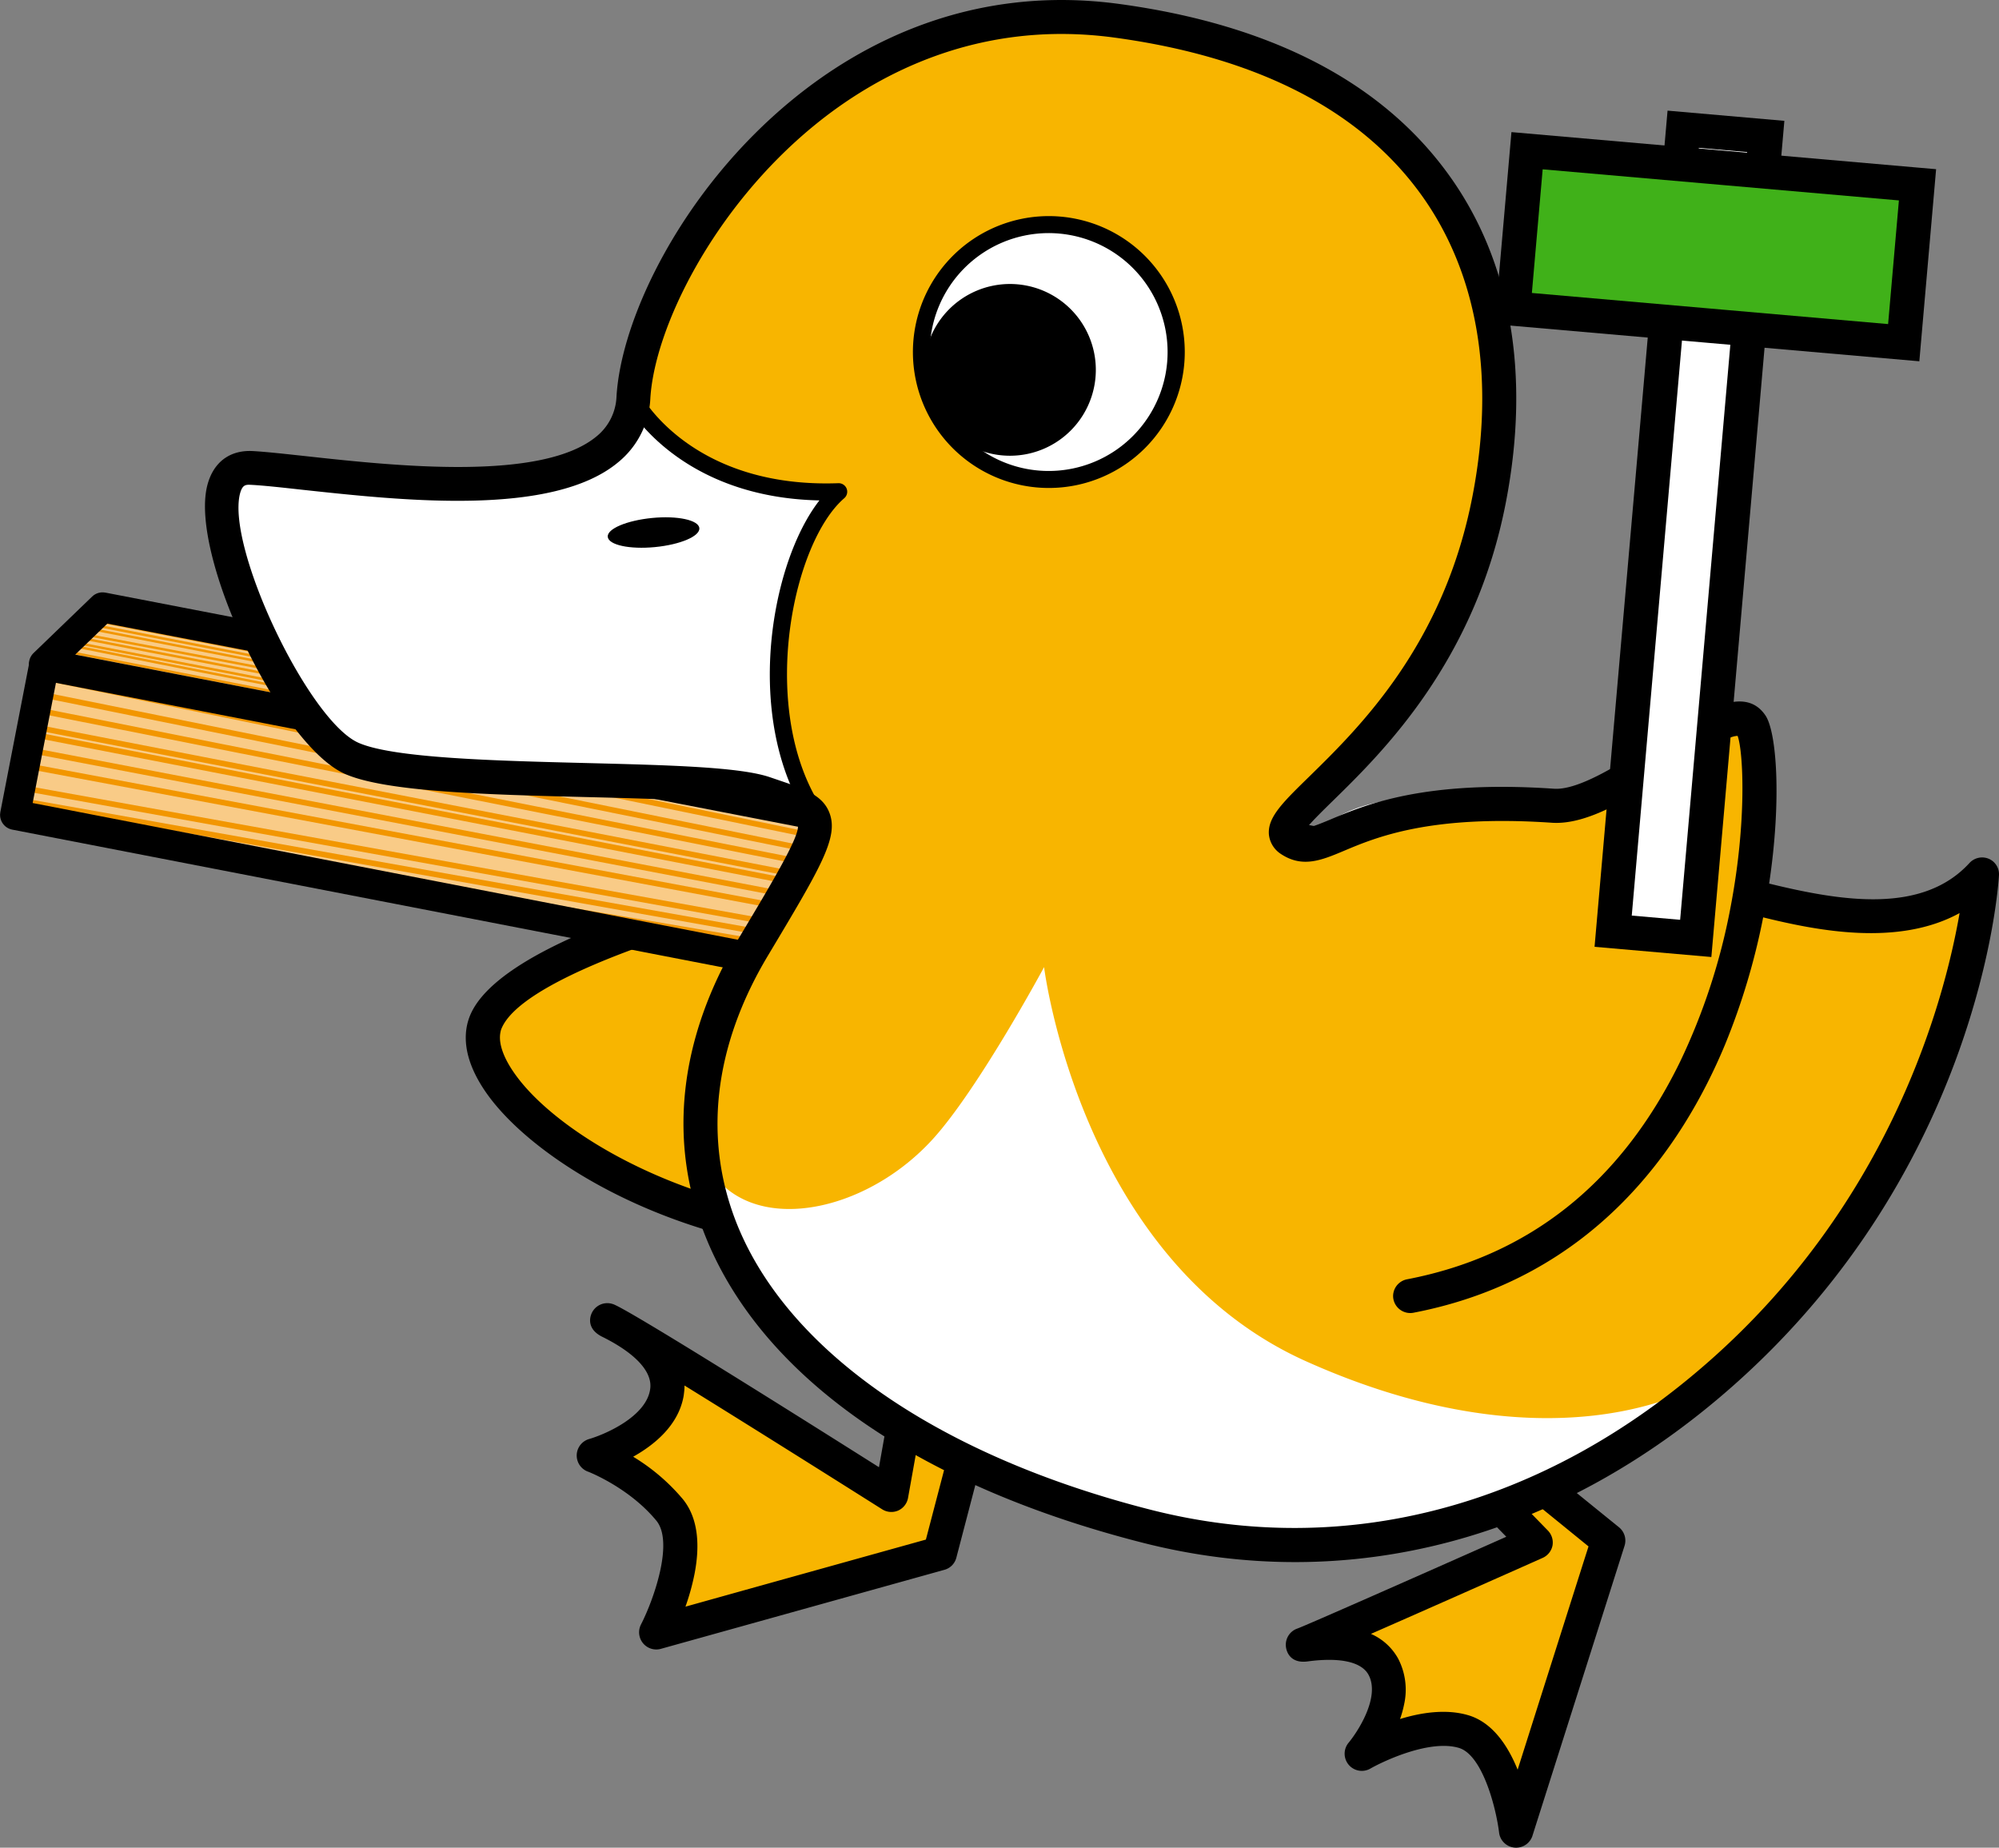 <svg xmlns="http://www.w3.org/2000/svg" viewBox="0 0 465.61 430.33"><rect x="0" y="0" width="465.61" height="430.33" fill="#808080" stroke="none"/><defs><style>.cls-1{fill:#f8b500;}.cls-2{fill:#f9cb87;}.cls-3{fill:#f29600;}.cls-4,.cls-5{fill:none;}.cls-4,.cls-5,.cls-8,.cls-9{stroke:#000;}.cls-4,.cls-5,.cls-6{stroke-linecap:round;stroke-linejoin:round;}.cls-4{stroke-width:7px;}.cls-5{stroke-width:7px;}.cls-6{fill:#fce6c5;stroke:#231815;stroke-width:2px;}.cls-7,.cls-8{fill:#fff;}.cls-8,.cls-9{stroke-miterlimit:10;stroke-width:8px;}.cls-9{fill:#40b119;}</style></defs><title>img_duck01_left</title><g id="レイヤー_2" data-name="レイヤー 2"><g id="レイヤー_1-2" data-name="レイヤー 1"><g id="レイヤー_2-2" data-name="レイヤー 2"><g id="レイヤー_1-2-2" data-name="レイヤー 1-2"><path class="cls-1" d="M200.4,202.61c-16,2.88-79.43,17.71-87.14,35.23S156.6,293.65,218.06,288,200.4,202.61,200.4,202.61Z"/><path d="M203.21,199.82c5.17,5.2,50.21,51.54,40.95,77.06-3.16,8.69-11.82,13.76-25.73,15-50.57,4.7-91.72-18.74-104.83-36.88-6.28-8.72-5.64-15-4-18.75,9.76-22.21,89.27-37.39,90.06-37.53A4,4,0,0,1,203.21,199.82ZM217.71,284c10.58-1,17-4.3,19-9.87a12.6,12.6,0,0,0,.55-2c3.43-17.72-24.91-51.55-38.22-65.29-26.24,5-76.36,19.38-82.15,32.54a4,4,0,0,0-.33,1.07c-.5,2.56.71,6,3.5,9.86C131.68,266.51,170.76,288.37,217.71,284Z"/><rect class="cls-2" x="165.76" y="26.2" width="35.56" height="359.87" transform="matrix(0.19, -0.98, 0.98, 0.19, -53.66, 347.26)"/><polygon class="cls-3" points="358.58 248.74 358.45 249.37 358.33 250.01 3.98 186.99 4.11 186.35 4.23 185.71 358.58 248.74"/><polygon class="cls-3" points="362.28 229.54 362.16 230.18 362.04 230.81 9.52 158.31 9.65 157.68 9.77 157.04 362.28 229.54"/><polygon class="cls-3" points="361.76 232.27 361.63 232.91 361.51 233.54 8.76 162.25 8.89 161.61 9.01 160.97 361.76 232.27"/><polygon class="cls-3" points="361.27 234.77 361.15 235.41 361.03 236.05 8.05 165.93 8.17 165.29 8.3 164.66 361.27 234.77"/><polygon class="cls-3" points="359 246.52 358.88 247.16 358.76 247.8 4.55 184.04 4.68 183.41 4.8 182.77 359 246.52"/><polygon class="cls-3" points="359.54 243.75 359.42 244.38 359.29 245.02 5.54 178.91 5.67 178.28 5.79 177.64 359.54 243.75"/><polygon class="cls-3" points="360.84 237.04 360.71 237.67 360.59 238.31 7.3 169.84 7.42 169.2 7.54 168.57 360.84 237.04"/><polygon class="cls-3" points="360.46 239 360.33 239.64 360.21 240.27 6.96 171.57 7.09 170.94 7.21 170.3 360.46 239"/><polygon class="cls-3" points="359.97 241.5 359.85 242.14 359.73 242.77 6.25 175.25 6.37 174.61 6.5 173.98 359.97 241.5"/><path class="cls-3" d="M357.87,252.41c-30.39-5.59-191.63-35.1-280.3-48.62l-27.35-5.28c79.66,10.81,274.1,46.41,307.89,52.63Z"/><path class="cls-3" d="M357.21,255.84C324.6,250,274.9,241,230.28,233.28l-56-10.82c60.62,10,136.78,23.7,183.2,32.1Z"/><path class="cls-3" d="M41.55,160.61l34.3,6.63c86.8,19.19,251.66,50.59,287.4,57.29L363,225.8C320.27,217.87,111.6,178.14,41.55,160.61Z"/><rect class="cls-4" x="165.76" y="26.2" width="35.56" height="359.87" transform="matrix(0.19, -0.98, 0.98, 0.19, -53.66, 347.26)"/><polygon class="cls-2" points="377.24 209.7 363.58 222.85 10.24 154.62 23.9 141.46 377.24 209.7"/><path class="cls-3" d="M364.39,222.07l-2.57-.5c-81.68-16-303.26-59-350.37-68.12l.49-.48c47.6,9.23,273.3,53,352.94,68.63Z"/><polygon class="cls-3" points="365.9 220.61 12.36 152.57 12.85 152.09 366.4 220.13 365.9 220.61"/><polygon class="cls-3" points="366.49 220.04 13.35 151.62 13.84 151.14 366.99 219.56 366.49 220.04"/><path class="cls-3" d="M364.38,222.07l-.49.48L10.55,154.31l.5-.48,350.77,67.74Z"/><path class="cls-3" d="M361.82,221.57l2.57.5h0Z"/><path class="cls-3" d="M21.85,143.43c47.67,9.18,208.59,40,346.53,64.55l8.86,1.71-.38.37c-140.14-24.85-306.81-56.77-355.5-66.15Z"/><polygon class="cls-3" points="19.34 145.85 372.49 214.27 371.99 214.75 18.85 146.32 19.34 145.85"/><polygon class="cls-3" points="20.24 144.98 373.39 213.4 372.89 213.88 19.74 145.46 20.24 144.98"/><path class="cls-3" d="M20.71,144.53l.5-.48c32.7,6.36,84.75,16.41,149.63,28.7,72.76,13.79,160.9,30.35,204.76,38.56l-.5.48c-43.85-8.22-131.92-24.77-204.67-38.55C105.5,161,53.43,150.89,20.71,144.53Z"/><path class="cls-3" d="M22.91,142.42l.54-.53C135.6,164,221,180.12,281.5,191.21l55.56,10.73h0C277.88,191.39,171.25,171.7,22.91,142.42Z"/><path class="cls-3" d="M360.13,215.11c-11-2.94-100.74-21.09-218.52-43.83-44.78-8.65-87.52-16.79-124.14-23.63l.5-.48c36.63,6.85,79.37,15,124.14,23.63C200.19,182,254.6,192.73,295.43,201c64.58,13,69.12,14.56,68.77,14.9s-6-.1-71.61-12.19c-41.41-7.63-96.21-18-154.31-29.23-44.73-8.64-87.26-17-123.54-24.2l.5-.48C51.5,157,94,165.36,138.78,174,256.6,196.74,347.72,213.52,360.13,215.11Z"/><path class="cls-3" d="M238.6,190.94c64.94,12.75,64.79,12.89,64.45,13.22s-.49.47-65.79-11.94c-41.2-7.82-95.87-18.31-154-29.52-23.41-4.52-46.21-8.94-67.85-13.14l.5-.48c21.63,4.2,44.44,8.62,67.85,13.14C178.6,180.51,249.25,194,281.6,200c-32-6.41-102.38-20.17-197.12-38.47-23.41-4.52-46.24-8.91-67.91-13.08l.49-.48c21.68,4.17,44.51,8.56,67.92,13.08C143.09,172.28,197.6,182.89,238.6,190.94Z"/><polygon class="cls-5" points="377.24 209.7 363.58 222.85 10.24 154.62 23.89 141.46 377.24 209.7"/><polygon class="cls-6" points="370.46 244.59 356.86 257.75 363.6 222.87 377.19 209.72 370.46 244.59"/><path class="cls-3" d="M368.07,233.57c0,.23-.44,2.21-1.07,2.09s-.26-2.11-.21-2.33.44-2.2,1.07-2.08S368.11,233.35,368.07,233.57Zm-.37-.07a4.21,4.21,0,0,0,.07-1.8,3.84,3.84,0,0,0-.62,1.7,3.91,3.91,0,0,0-.06,1.8A4,4,0,0,0,367.7,233.5Z"/><path class="cls-3" d="M368.5,233.57c-.38,2-1.14,4-1.83,3.82s-.66-2.29-.28-4.23,1.11-4,1.83-3.82S368.88,231.63,368.5,233.57Zm-.36-.07c.45-2.33.24-3.69,0-3.73s-.94,1.13-1.39,3.46-.23,3.69,0,3.73S367.69,235.83,368.14,233.5Z"/><path class="cls-3" d="M369.22,233.62c-.66,3.42-2,6.94-3.12,6.72s-1-4-.39-7.4,2-6.94,3.12-6.72S369.88,230.2,369.22,233.62Zm-.37-.07c.75-3.91.55-6.78-.11-6.9s-1.91,2.45-2.67,6.36-.54,6.78.11,6.9,1.91-2.45,2.67-6.36Z"/><path class="cls-3" d="M369.73,233.63c-.86,4.43-2.55,9-4,8.7s-1.33-5.14-.47-9.56,2.54-9,4-8.71S370.6,229.2,369.73,233.63Zm-.37-.07c1-5.14.7-8.9-.18-9.07s-2.58,3.21-3.58,8.35-.7,8.9.19,9.07S368.37,238.69,369.36,233.56Z"/><path class="cls-3" d="M370.55,233.83c-1.09,5.67-3.35,11.5-5.38,11.1s-2-6.63-.86-12.31,3.36-11.5,5.38-11.11S371.6,228.15,370.55,233.83Zm-.26,0c1.3-6.72.69-11.68-.66-12s-3.77,4.17-5,10.86-.69,11.68.67,11.94,3.72-4.12,5-10.83Z"/><path class="cls-3" d="M370.76,234.4c1.65-8.58,1.13-15-.93-15.54l.21-.25c2.51.69,2.4,8.59,1,15.8a58,58,0,0,1-3,10.32l-.59.65A52.64,52.64,0,0,0,370.76,234.4Z"/><path class="cls-3" d="M363.47,232.46a42.54,42.54,0,0,1,3.27-10.52l.78-.75a38.72,38.72,0,0,0-3.77,11.37c-1.67,8.68-.9,15.12.83,15.54l-.24.3C361.88,247.63,362.09,239.63,363.47,232.46Z"/><path class="cls-3" d="M373.06,222.83c-.06-.15,0-4.11-2.21-4.83l.34-.32s1.73.77,2.12,3.89Z"/><path class="cls-3" d="M373.66,219.51a4.22,4.22,0,0,0-1-3.39l.34-.32a4.85,4.85,0,0,1,1,2.17Z"/><path class="cls-3" d="M361.08,244.49c.06.16,0,4.12,2.21,4.84l-.34.32s-1.73-.77-2.12-3.9Z"/><path class="cls-3" d="M360.48,247.82a4.17,4.17,0,0,0,1,3.38l-.34.32a4.76,4.76,0,0,1-1-2.16Z"/><path class="cls-1" d="M228,327l-9.11,34.77-66.14,18.44s10.34-19.92,3.15-28.62S138.19,339,138.19,339s16.15-4.57,17.21-15.36-16.4-16.85-13.7-16.11,65.9,40.68,65.9,40.68l4.89-27.39"/><path d="M213.18,316.92a4,4,0,0,0-4.59,3.15s-2.58,14.45-3.86,21.65c-39-24.64-59.92-37.43-62-38a4,4,0,0,0-5,2.34c-.4,1-.91,3.58,2.56,5.29,7.59,3.77,11.57,8,11.18,11.91-.65,6.59-10.58,10.85-14.36,11.93a4,4,0,0,0-.3,7.51c.09,0,9.67,3.71,16.05,11.45,4.17,5-.63,18.52-3.59,24.26a4,4,0,0,0,4.57,5.64L220,365.61a3.93,3.93,0,0,0,2.75-2.8L231.85,328a4,4,0,0,0-7.66-2l-8.53,32.58c-3.59,1-44.21,12.32-56,15.62a54.44,54.44,0,0,0,2.11-7.62c1.19-6.14,1.09-12.81-2.78-17.49a46.61,46.61,0,0,0-11.51-9.81c4.9-2.75,10.41-7.21,11.7-13.87.09-.46.14-.93.19-1.4a9.72,9.72,0,0,0,.06-1.32c13.9,8.59,32.49,20.27,46.07,28.85a4,4,0,0,0,3.72.27,4,4,0,0,0,2.28-2.93l4.9-27.39A4,4,0,0,0,213.18,316.92Z"/><path class="cls-1" d="M355.92,343.64l18.68,15.15-21.5,67.7s-2.33-20.32-12.19-23.24-23.88,5.3-23.88,5.3,9.88-11.69,5.19-20.38-21-4.38-18.58-5.19,54.13-23.78,54.13-23.78l-7.5-7.68"/><path d="M352.84,341.14a4,4,0,0,0,.59,5.56L370,360.17c-1.21,3.79-11.34,35.7-16.51,52-2.24-5.55-5.83-11-11.48-12.68-5.17-1.53-11-.63-15.91.88a24.52,24.52,0,0,0,.94-3.38,15.71,15.71,0,0,0-1.37-10.67,13.31,13.31,0,0,0-6.35-5.78c14.19-6.22,34.41-15.21,40-17.7a4,4,0,0,0,2.29-2.86h0a4,4,0,0,0-1.07-3.5l-7.5-7.7a4,4,0,0,0-5.6-.06,3.81,3.81,0,0,0-1.12,2.08,3.94,3.94,0,0,0,1,3.51l3.53,3.61c-20.15,8.95-46.64,20.65-48.62,21.36A4,4,0,0,0,299.6,384c.23,1.07,1.24,3.47,5,2.95,7.5-1,12.53.1,14.16,3.12,2.78,5.13-2.48,13.25-4.73,15.93a4,4,0,0,0,5,6c3.5-2,14.06-6.88,20.76-4.91,5.54,1.63,8.72,14.1,9.4,19.89a4,4,0,0,0,7.7.74L378.4,360a4,4,0,0,0-1.28-4.27l-18.7-15.16A4,4,0,0,0,352.84,341.14Z"/><path class="cls-7" d="M328.5,301.84c83.72-16.09,84.95-124.84,79.46-133s-31.66,20.95-46.25,18.78c-60.73-9.05-52.81,13.56-61.14,7.92s35.56-23.57,46.32-79.32-15-101.59-86.63-111.4C191.51-4.56,149.41,62,147.54,92.54S78.6,110.13,58.7,109s7.13,60.51,23.21,67.64,82,3.25,96.19,8.17c15.44,5.33,16.56,3.71-2.61,35.75-33.93,56.64,3.9,112.6,91.59,135,49,12.47,95.8-2,133.88-35.62,56.87-50.32,60.64-116.26,60.64-116.26-13.61,14.85-14.85,16.17-30.86,12.09"/><path class="cls-1" d="M168.23,275.91c11.34,10.94,34.58,5.34,49.09-10.66,10.65-11.75,25.87-40,25.87-40s8.35,68.11,60.91,91.75,91.36,11.68,105.67-4.5c29.53-33.39,43.83-74.13,48.32-86.71s.69-17.62.69-17.62a114.16,114.16,0,0,0-26.34,6.29,18.63,18.63,0,0,1-22.14-6.41s7-37-4.4-40.6S382.3,188.93,369,188.37a270.55,270.55,0,0,0-45,1.38c-17.19,2.07-18.44,8.54-18.44,8.54s-11.29-4.18-3.31-10.72,54.37-52,47.82-105S292.45,5,259.19,3.24,189.93,17.41,169,45.62,149.6,94.27,149.6,94.27s6.93,14.62,20,17.15S193.21,117,193.21,117s-12,15.3-11.4,35.58,8.7,38.47,8.7,38.47-18.56,36.37-22.8,45C155.84,260.1,168.23,275.91,168.23,275.91Z"/><path d="M146.79,91.52a2,2,0,0,0-.79,2.67c.52.93,12.36,21.67,44.86,22.36-4.43,5.68-8.05,14.48-10,24.51-3,15.38-2,33.54,6.06,47.38a2,2,0,0,0,3.44-2c-13.44-23-5.59-60.17,6.29-70.41a2,2,0,0,0,.55-2.23,2,2,0,0,0-1.92-1.26c-33.44,1.22-45.33-19.39-45.82-20.26A2,2,0,0,0,146.79,91.52Z"/><path d="M162.89,123c.19,1.88-4.44,3.85-10.33,4.42s-10.79-.48-11-2.37,4.44-3.83,10.32-4.41S162.73,121.12,162.89,123Z"/><path class="cls-7" d="M273.46,87.63a29.68,29.68,0,1,1-23.52-34.78A29.69,29.69,0,0,1,273.46,87.63Z"/><path d="M250.32,50.91A31.66,31.66,0,1,1,213.21,76,31.66,31.66,0,0,1,250.32,50.91ZM239.06,109.2a27.7,27.7,0,1,0-22-32.46A27.7,27.7,0,0,0,239.06,109.2Z"/><path d="M254.88,89.93A20,20,0,1,1,239,66.5h0A20,20,0,0,1,254.88,89.93Z"/><path d="M337.6,40.93c14.35,20,18.9,46.32,13.15,76.07-7.16,37.1-28.74,58.22-40.34,69.56-2.23,2.18-4.65,4.56-6,6.18,1-.07,2.47-.62,5.44-1.86,8.2-3.46,21.92-9.25,52.1-7.18,5.86.39,15.63-5.91,23.46-11,10.72-6.92,20.81-13.44,25.8-6.07,2.59,3.82,3.81,19.52.86,39.16,17.2,4.21,35.78,7.08,46.66-4.79a4,4,0,0,1,4.46-1,3.92,3.92,0,0,1,2.41,3.91c-.16,2.78-4.57,68.17-62,118.91-40.52,35.8-89.33,48.76-137.45,36.49C213.94,346,177.89,320.92,164.6,288.65c-9.2-22.33-6.62-46.59,7.49-70.15,7.74-12.93,14.42-24.1,13.73-26.33-.48-.76-4-1.94-6.8-2.9l-2.19-.75c-5.85-2-23.35-2.46-40.31-2.88-22.92-.57-46.65-1.17-56.19-5.4-15.1-6.71-36.08-50.57-32.09-67,1.34-5.52,5.24-8.5,10.7-8.18,3.18.18,7.44.66,12.37,1.19,20.57,2.25,55,6,67.72-4.68a12.56,12.56,0,0,0,4.57-9.27c1.13-18.58,15.57-48.3,41-69.11,15.59-12.78,41.45-27,76.23-22.25C296.21,5.78,322.07,19.24,337.6,40.93ZM136.71,177.72c19.15.49,35.69.9,42.69,3.32l2.17.74c5.86,2,10.11,3.42,11.66,7.63,2.1,5.69-2.06,12.6-14.36,33.16-12.77,21.33-15.17,43.14-7,63.06,12.14,29.48,47.19,53.54,96.15,66,45.51,11.59,91.78-.75,130.26-34.76,40.49-35.75,53.53-80.13,57.6-101.21.21-1.07.39-2.06.55-3-14.34,7.87-33.2,4.08-45.75,1a158.43,158.43,0,0,1-8.9,29.68c-10,24-30.65,54.36-72.59,62.41a4,4,0,0,1-4.63-3.15,3.74,3.74,0,0,1,0-1.49,4,4,0,0,1,3.16-3.15c28.47-5.46,49.87-22.51,63.61-50.68a145.33,145.33,0,0,0,11.7-35.7c3.92-20.3,3-36.66,1.7-40.18-2.53-.06-10.3,4.94-15,8-9.75,6.29-19.84,12.81-28.3,12.22-28.31-1.93-40.95,3.4-48.5,6.59-5.16,2.17-9.61,4-14.6.67a6.13,6.13,0,0,1-2.77-4.48c-.35-4,3.09-7.38,9.33-13.47,11.74-11.49,31.4-30.72,38.09-65.4,5.33-27.57,1.22-51.76-11.82-70-14.23-19.86-38.27-32.22-71.47-36.76-31.94-4.37-55.78,8.76-70.13,20.53-23.4,19.18-37.08,47-38.08,63.47a20.38,20.38,0,0,1-7.39,14.81c-15.3,12.89-50.43,9-73.66,6.49-4.83-.53-9-1-12-1.15-1.25-.07-2,0-2.55,2.13-3.09,12.72,16,52.79,27.6,57.94C91.6,176.6,115.6,177.19,136.71,177.72Z"/><rect class="cls-8" x="299.76" y="114.68" width="187.49" height="19.31" transform="translate(235.42 505.53) rotate(-85.01)"/><rect class="cls-9" x="381.1" y="11.81" width="36.91" height="91.29" transform="translate(307.56 450.5) rotate(-85.01)"/></g></g></g></g></svg>